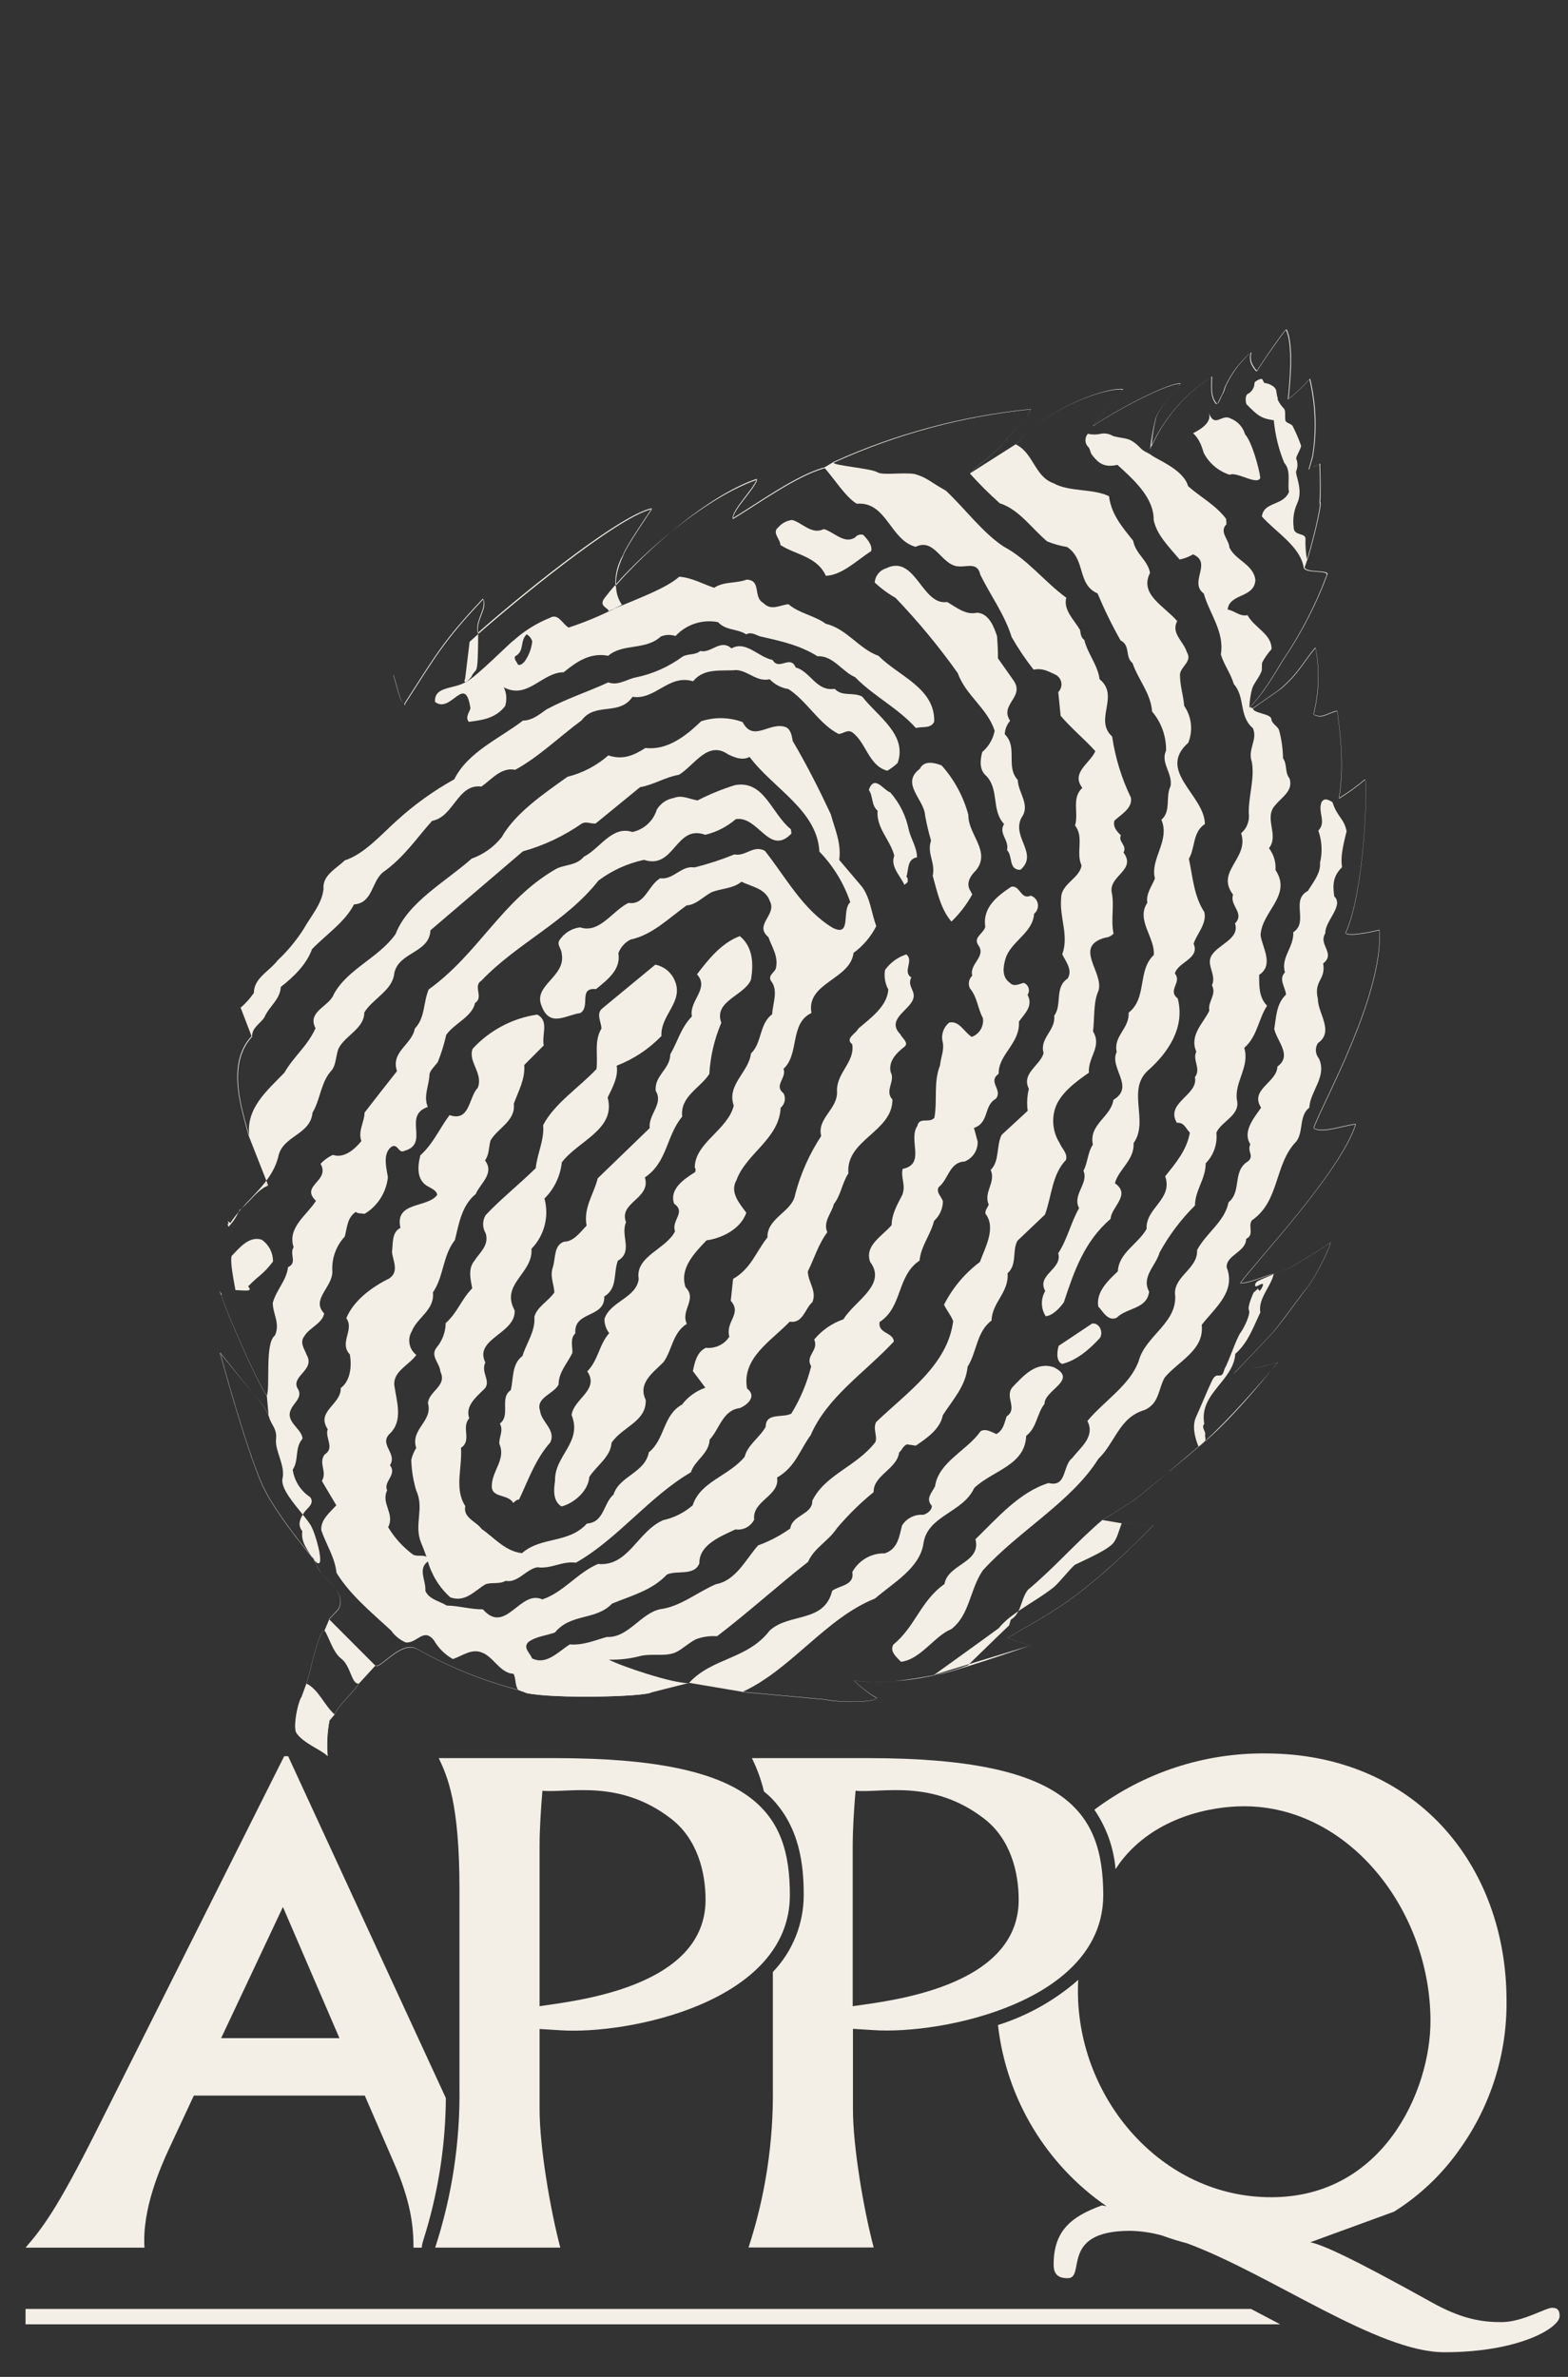 <?xml version="1.0" encoding="UTF-8"?> <svg xmlns="http://www.w3.org/2000/svg" width="66" height="100" viewBox="0 0 66 100" fill="none"><rect x="0" y="0" width="66" height="100" fill="#333333" stroke="none"/><g clip-path="url(#clip0_291_1159)"><path fill-rule="evenodd" clip-rule="evenodd" d="M65.333 97.09C65.059 97.09 64.086 97.694 63.2 97.694C62.412 97.694 61.559 97.584 60.28 96.871C56.739 94.903 55.672 94.45 55.155 94.334L58.68 93.047C59.779 92.358 60.728 91.449 61.469 90.381C62.754 88.572 63.435 86.401 63.413 84.178C63.413 78.413 59.528 73.769 53.263 73.769C50.671 73.746 48.142 74.578 46.064 76.138C46.572 76.879 46.881 77.74 46.955 78.638C47.034 78.526 47.105 78.41 47.19 78.3C48.639 76.431 50.994 75.992 52.361 75.992C56.793 75.992 60.211 80.384 60.211 85.029C60.211 87.966 58.215 92.44 53.509 92.44C48.899 92.448 45.372 88.306 45.372 83.771C45.372 83.62 45.372 83.456 45.388 83.294C44.404 84.156 43.253 84.803 42.006 85.196C42.356 88.281 44.024 91.065 46.578 92.819L46.381 92.783C45.098 93.25 44.349 93.843 44.349 95.27C44.349 95.655 44.513 95.847 44.94 95.847C45.727 95.847 44.573 93.854 47.562 93.854C48.019 93.862 48.47 93.928 48.91 94.049C49.252 94.175 49.602 94.285 49.955 94.375C53.485 95.677 57.972 98.962 60.791 98.962C63.974 98.962 65.68 97.919 65.647 97.425C65.647 97.233 65.582 97.09 65.333 97.09Z" fill="#F3EEE6"></path><path fill-rule="evenodd" clip-rule="evenodd" d="M17.823 94.23C18.436 92.303 18.753 90.291 18.767 88.268L12.127 73.884H11.963L4.056 89.646C2.36 93.025 1.759 93.763 1.075 94.562H6.082C5.972 92.942 6.765 91.158 7.121 90.387L8.16 88.163H15.354L16.557 90.936C17.295 92.613 17.405 93.656 17.405 94.562H17.755C17.755 94.507 17.76 94.455 17.774 94.403L17.823 94.23ZM9.308 85.748L11.909 80.228L14.288 85.748H9.308Z" fill="#F3EEE6"></path><path fill-rule="evenodd" clip-rule="evenodd" d="M36.553 73.966H31.648C31.869 74.414 32.041 74.883 32.156 75.369C32.249 75.446 32.34 75.525 32.43 75.608C33.668 76.854 33.83 78.468 33.83 79.725C33.83 80.933 33.365 82.094 32.531 82.964V87.826C32.561 90.11 32.217 92.382 31.508 94.554H36.775C36.354 92.962 35.902 90.324 35.902 88.732V85.355L36.775 85.41C39.635 85.602 46.438 84.23 46.438 79.725C46.427 76.245 44.94 73.966 36.553 73.966ZM35.892 84.397V77.644C35.892 76.958 35.952 76.025 36.012 75.339C37.105 75.448 39.238 74.823 41.431 76.519C42.541 77.378 42.878 78.773 42.878 79.926C42.878 83.64 37.335 84.189 35.892 84.403V84.397Z" fill="#F3EEE6"></path><path d="M19.34 79.486C19.34 75.833 18.829 74.735 18.468 73.966H23.373C31.759 73.966 33.247 76.245 33.247 79.731C33.247 84.235 26.441 85.608 23.584 85.416L22.712 85.361V88.737C22.712 90.329 23.163 92.967 23.584 94.559H18.317C19.026 92.388 19.37 90.115 19.34 87.831V79.486ZM22.712 84.403C24.155 84.183 29.698 83.631 29.698 79.926C29.698 78.773 29.361 77.378 28.251 76.519C26.064 74.823 23.915 75.448 22.832 75.339C22.772 76.025 22.712 76.958 22.712 77.644V84.403Z" fill="#F3EEE6"></path><path d="M22.143 71.227C22.258 70.716 23.674 70.862 24.227 70.812C24.53 71.015 24.525 70.263 24.883 70.406C25.501 70.54 25.072 69.527 25.534 70.071L27.415 71.202C27.068 71.388 23.324 71.479 22.143 71.227Z" fill="#F3EEE6"></path><path d="M13.787 73.878C13.514 73.604 12.778 73.349 12.477 72.909C12.332 72.695 12.505 71.74 12.674 71.416C12.923 71.268 13.628 72.366 13.864 72.385C13.768 72.876 13.743 73.379 13.787 73.878Z" fill="#F3EEE6"></path><path d="M43.285 18.157C43.314 18.134 43.342 18.111 43.371 18.085C43.342 18.108 43.314 18.131 43.285 18.157Z" fill="#F3EEE6"></path><path d="M9.242 54.303L9.319 54.501C9.428 54.973 10.79 58.103 11.233 58.739L11.307 59.563C11.312 59.577 11.318 59.593 11.323 59.604C11.413 59.969 11.668 60.076 11.618 60.557C11.569 61.037 12.015 61.657 11.892 62.204C11.804 62.596 12.346 63.227 12.745 63.722C12.759 63.7 12.772 63.681 12.786 63.658C12.903 63.453 13.262 63.28 13.059 62.989C12.66 62.728 12.389 62.308 12.321 61.833C12.592 61.424 12.395 60.908 12.734 60.529C12.72 60.109 11.979 59.813 12.253 59.286C12.357 59.03 12.731 58.797 12.556 58.462C12.173 57.905 13.286 57.661 12.912 57.01C12.824 56.766 12.597 56.491 12.808 56.217C13.016 55.863 13.576 55.67 13.645 55.259C13.076 54.663 14.008 54.155 13.989 53.485C13.956 52.947 14.145 52.418 14.511 52.025C14.613 51.652 14.61 51.234 14.973 50.987C15.075 51.067 15.22 51.045 15.348 51.067C15.898 50.738 16.261 50.164 16.327 49.524C16.256 49.102 16.1 48.511 16.491 48.237C16.764 48.105 16.764 48.558 17.038 48.413C18.096 48.105 16.931 46.936 18.006 46.571C17.817 46.115 18.052 45.692 18.077 45.228C18.077 45.044 18.309 44.85 18.43 44.679C18.577 44.309 18.695 43.93 18.782 43.54C19.119 43.054 19.876 42.78 19.996 42.195C20.379 41.951 19.882 41.492 20.27 41.251C21.785 39.667 23.825 38.783 25.192 37.045C25.761 36.62 26.414 36.324 27.106 36.175C28.391 36.601 28.437 34.663 29.684 35.121C30.16 35.009 30.6 34.781 30.972 34.462C31.924 34.311 32.378 36.044 33.313 35.069L33.291 34.888C32.465 34.224 32.175 32.818 30.945 33.029C30.398 33.197 29.87 33.414 29.362 33.675C29.034 33.625 28.692 33.43 28.372 33.57C28.068 33.62 27.803 33.798 27.645 34.062C27.5 34.539 27.103 34.902 26.616 35.003C25.761 34.72 25.255 35.703 24.574 36.044C24.232 36.45 23.729 36.351 23.343 36.593C21.109 37.902 20.136 40.125 18.044 41.627C17.806 42.206 17.902 42.81 17.459 43.274C17.347 43.947 16.436 44.24 16.71 45.064C16.259 45.632 15.794 46.228 15.343 46.812C15.348 47.183 15.055 47.586 15.211 48.006C14.921 48.363 14.476 48.745 14.014 48.588C13.817 48.676 13.639 48.805 13.494 48.964C13.912 49.697 12.614 49.87 13.3 50.521C12.906 51.136 12.086 51.649 12.359 52.472C12.168 52.764 12.532 53.12 12.124 53.312C12.056 53.881 11.632 54.262 11.482 54.811C11.479 55.27 11.804 55.679 11.572 56.184C11.143 56.508 11.378 58.267 11.233 58.723C10.79 58.086 9.428 54.957 9.319 54.485C9.321 54.474 9.33 54.465 9.332 54.454" fill="#F3EEE6"></path><path d="M11.146 49.759C11.146 49.759 11.146 49.759 11.149 49.755L11.146 49.759Z" fill="#F3EEE6"></path><path d="M55.289 47.457C55.289 47.457 55.3 47.46 55.306 47.463C55.571 46.601 58.245 41.923 58.07 39.134C58.07 39.134 58.064 39.134 58.059 39.134C58.22 41.94 55.532 46.634 55.289 47.455V47.457Z" fill="#F3EEE6"></path><path d="M56.626 39.252C56.626 39.252 56.637 39.258 56.642 39.261C57.465 37.482 57.567 32.84 57.463 32.813C57.556 33.142 57.433 37.534 56.629 39.252H56.626Z" fill="#F3EEE6"></path><path d="M10.043 50.986C10.088 50.933 10.129 50.883 10.173 50.834C10.143 50.859 10.11 50.886 10.079 50.911C10.068 50.936 10.055 50.961 10.043 50.986Z" fill="#F3EEE6"></path><path d="M56.353 33.584C56.353 33.584 56.364 33.578 56.367 33.573C56.599 32.22 56.408 30.765 56.293 29.919C56.29 29.919 56.287 29.919 56.285 29.919C56.402 30.776 56.591 32.22 56.353 33.581V33.584Z" fill="#F3EEE6"></path><path d="M37.642 36.002C37.461 36.464 37.918 36.87 38.066 37.229L38.208 37.111C38.202 37.026 38.232 36.936 38.153 36.892C38.249 36.587 38.178 36.14 38.599 36.068C38.596 35.648 38.339 35.294 38.252 34.907C38.134 34.325 37.866 33.784 37.475 33.34C37.177 33.233 36.8 32.571 36.57 33.233C36.761 33.51 36.666 33.872 36.939 34.108C36.879 34.844 37.48 35.343 37.642 36.002Z" fill="#F3EEE6"></path><path d="M39.189 35.363C39.003 35.92 39.38 36.26 39.26 36.848C39.446 37.507 39.599 38.259 40.048 38.772C40.395 38.437 40.693 38.05 40.925 37.627L40.81 37.416C40.666 37.106 40.879 36.812 41.084 36.614C41.721 35.807 40.742 35.11 40.761 34.287C40.553 33.513 40.168 32.799 39.635 32.203C39.369 32.099 38.905 31.964 38.719 32.343C37.885 32.969 38.913 33.636 38.94 34.317C39.006 34.668 39.088 35.02 39.189 35.363Z" fill="#F3EEE6"></path><path d="M27.601 45.895C27.937 46.447 27.286 46.873 27.346 47.46L25.159 49.574C24.997 50.241 24.549 50.801 24.691 51.564C24.431 51.827 24.15 52.239 23.745 52.239C23.319 52.382 23.384 52.901 23.283 53.274C23.13 53.689 23.308 53.977 23.335 54.372C23.094 54.734 22.599 54.981 22.493 55.401C22.539 56.019 22.157 56.499 21.992 57.048C21.528 57.389 21.618 58.031 21.498 58.487C21.008 58.816 21.509 59.538 21.041 59.892C21.205 60.2 20.994 60.461 21.019 60.749C21.301 61.38 20.727 61.858 20.702 62.478C20.655 63.046 21.375 62.83 21.604 63.23C21.667 63.175 21.746 63.085 21.85 63.085C22.236 62.27 22.531 61.399 23.16 60.688C23.417 60.159 22.777 59.821 22.733 59.352C22.539 58.803 23.299 58.652 23.51 58.254C23.518 57.715 23.879 57.364 24.093 56.917C24.103 56.642 23.986 56.313 24.218 56.093C24.139 55.143 25.468 55.467 25.435 54.545C26.006 54.196 25.807 53.59 26.006 53.041C26.668 52.654 26.102 51.973 26.351 51.424C26.026 50.573 27.418 50.438 27.144 49.533C28.098 48.898 28.046 47.767 28.716 46.977C28.615 46.132 29.476 45.775 29.857 45.184C29.9 44.443 30.07 43.713 30.362 43.03C30.021 42.107 31.338 41.893 31.612 41.212C31.71 40.6 31.721 39.862 31.142 39.384C30.384 39.656 29.805 40.372 29.337 40.993C29.884 41.586 28.987 42.107 29.124 42.763C28.672 43.216 28.517 43.834 28.213 44.358C28.21 44.979 27.535 45.248 27.601 45.895Z" fill="#F3EEE6"></path><path d="M35.99 22.615C35.528 22.9 35.118 22.39 34.677 22.258C34.161 22.516 33.761 21.981 33.34 21.876C33.116 21.901 32.911 22.011 32.763 22.181C32.474 22.409 32.848 22.678 32.848 22.928C33.491 23.348 34.39 23.403 34.762 24.226C35.443 24.196 36.047 23.589 36.671 23.183C36.725 22.936 36.518 22.692 36.332 22.5C36.206 22.464 36.069 22.511 35.99 22.615Z" fill="#F3EEE6"></path><path d="M41.866 30.748C41.798 31.097 41.614 31.41 41.344 31.638C41.256 31.975 41.212 32.39 41.511 32.64C42.071 33.222 41.716 34.086 42.263 34.668C42.016 35.066 42.484 35.333 42.388 35.766C42.637 36.013 42.44 36.603 42.952 36.595C43.734 35.914 42.563 35.223 42.998 34.399C43.386 33.858 42.856 33.362 42.839 32.813C42.317 32.242 42.856 31.44 42.293 30.891C42.301 30.683 42.38 30.482 42.517 30.326C42.063 29.631 43.132 29.337 42.675 28.646L42.005 27.696C42.008 27.361 41.992 27.111 41.97 26.774C41.847 26.395 41.634 25.805 41.125 25.777C40.652 25.892 40.253 25.549 39.867 25.327C38.795 25.492 38.533 23.287 37.283 23.916C37.021 23.998 36.837 24.234 36.818 24.509C37.084 24.756 37.376 24.973 37.693 25.151C38.642 26.142 39.52 27.202 40.316 28.322C40.644 29.255 41.573 29.807 41.866 30.748Z" fill="#F3EEE6"></path><path d="M42.206 18.692C42.22 18.672 42.237 18.649 42.257 18.624C42.237 18.649 42.217 18.672 42.203 18.695L42.206 18.692Z" fill="#F3EEE6"></path><path d="M17.049 29.615C18.323 27.646 18.66 26.993 20.338 25.217C20.336 25.206 20.333 25.192 20.328 25.181C18.638 26.966 18.304 27.616 17.027 29.59C17.027 29.612 17.027 29.631 17.027 29.653C17.008 29.639 16.989 29.617 16.97 29.593C16.994 29.628 17.022 29.659 17.049 29.678C17.049 29.656 17.049 29.637 17.049 29.615Z" fill="#F3EEE6"></path><path d="M42.082 21.174C42.892 21.429 43.422 22.23 44.078 22.779C44.349 22.887 44.628 22.966 44.915 23.013C45.716 23.543 45.325 24.586 46.197 24.965C46.482 25.643 46.804 26.301 47.165 26.941C47.6 27.166 47.338 27.625 47.671 27.899C47.909 28.599 48.445 29.178 48.492 29.933C48.883 30.392 49.093 30.976 49.082 31.58C48.839 32.096 49.364 32.524 49.271 33.073C49.044 33.532 49.306 34.127 48.885 34.487C49.26 35.39 48.404 36.118 48.612 36.958C48.505 37.249 48.226 37.594 48.292 37.981C47.805 38.709 48.626 39.442 48.565 40.178C47.86 40.847 48.303 41.97 47.505 42.607C47.551 43.26 46.856 43.587 47.004 44.254C46.676 44.932 47.789 45.722 46.865 46.272C46.761 47.002 45.82 47.295 46.001 48.157C45.774 48.495 45.787 48.926 45.604 49.255C45.837 49.788 45.12 50.266 45.421 50.828C45.074 51.432 44.934 52.124 44.543 52.725C44.735 53.395 43.614 53.628 43.996 54.314C43.799 54.644 43.81 55.056 44.018 55.377C44.319 55.344 44.603 55.031 44.778 54.795C45.202 53.505 45.637 52.228 46.747 51.281C46.774 50.771 47.625 50.266 46.928 49.78C47.094 49.173 47.753 48.811 47.715 48.091C48.371 47.18 47.42 45.873 48.306 45.05C49.186 44.276 49.889 43.211 49.572 42.006C49.123 41.657 49.769 41.328 49.451 40.957C49.574 40.48 50.515 40.328 50.242 39.711C50.359 39.302 50.808 38.874 50.693 38.374C50.25 37.696 50.206 36.892 50.042 36.129C50.315 35.673 50.192 35.006 50.717 34.668C50.698 33.444 48.675 32.439 50.017 31.248C50.222 30.735 50.16 30.153 49.845 29.697C49.801 29.192 49.667 28.871 49.667 28.368C49.708 28.028 50.198 27.828 49.957 27.438C49.823 26.985 49.276 26.645 49.55 26.131C49.019 25.503 47.942 25.011 48.407 24.105C48.319 23.573 47.805 23.318 47.696 22.749C47.228 22.162 46.774 21.635 46.681 20.877C46.017 20.548 45.008 20.704 44.338 20.328C43.551 20.048 43.501 19.055 42.758 18.698C42.763 18.692 42.769 18.687 42.774 18.678L40.841 19.908C40.841 19.908 40.833 19.919 40.827 19.925C41.224 20.364 41.642 20.781 42.082 21.174Z" fill="#F3EEE6"></path><path d="M55.243 19.162C55.234 19.211 55.131 19.573 55.079 19.76C55.09 19.752 55.1 19.746 55.111 19.741C55.163 19.554 55.276 19.195 55.276 19.142C55.442 18.075 55.398 16.982 55.147 15.931C55.139 15.942 55.125 15.953 55.117 15.961C55.366 17.009 55.407 18.096 55.243 19.159V19.162Z" fill="#F3EEE6"></path><path d="M47.261 16.395C47.201 16.526 46.246 17.556 45.995 17.926L46.082 17.88C46.76 17.407 49.038 16.148 49.67 16.148C49.563 16.397 48.814 17.078 48.639 17.605C48.535 18.028 48.459 18.456 48.407 18.887C48.407 18.893 48.428 18.86 48.447 18.824C48.439 18.827 48.431 18.829 48.426 18.832C48.426 18.838 48.42 18.84 48.42 18.846C48.412 18.843 48.415 18.838 48.426 18.832C48.439 18.802 48.456 18.772 48.469 18.742C48.505 18.352 48.568 17.965 48.658 17.583C48.833 17.056 49.582 16.375 49.689 16.126C49.057 16.126 46.78 17.386 46.102 17.858L46.014 17.904C46.266 17.534 47.22 16.504 47.28 16.373C46.73 16.279 44.879 16.894 43.564 17.921C44.874 16.902 46.703 16.301 47.258 16.395H47.261Z" fill="#F3EEE6"></path><path d="M54.204 16.809C54.204 16.809 54.225 16.79 54.236 16.782C54.327 16.029 54.458 14.396 54.149 13.85C54.141 13.858 54.133 13.872 54.122 13.883C54.425 14.435 54.291 16.057 54.204 16.812V16.809Z" fill="#F3EEE6"></path><path d="M51.193 17.007C51.193 17.007 51.215 16.993 51.223 16.985C50.941 16.675 51.02 16.233 51.02 15.837C51.01 15.846 50.998 15.854 50.988 15.859C50.993 16.255 50.919 16.697 51.193 17.007Z" fill="#F3EEE6"></path><path d="M10.117 42.363L10.588 43.592C9.497 44.762 10.175 46.683 10.467 47.781L11.211 49.673C11.43 49.382 11.61 49.063 11.709 48.684C11.878 47.767 13.065 47.767 13.155 46.809C13.497 46.241 13.497 45.514 13.975 45.014C14.164 44.745 14.134 44.358 14.265 44.084C14.558 43.548 15.334 43.266 15.334 42.596C15.693 42.008 16.527 41.671 16.595 40.949C16.775 40.046 18.077 40.103 18.118 39.14L22.009 35.818C22.895 35.571 23.734 35.173 24.492 34.646C24.7 34.545 24.845 34.666 25.072 34.646L26.942 33.117C27.513 33.021 28.003 32.692 28.582 32.596C29.244 32.184 29.791 31.141 30.647 31.737C30.945 31.879 31.243 32 31.552 31.846C32.539 33.167 34.401 34.092 34.489 35.827C35.074 36.431 35.52 37.161 35.79 37.959C35.407 38.286 35.87 39.445 35.049 39.033C33.802 38.289 33.069 36.895 32.197 35.797C31.708 35.53 31.393 36.044 30.915 35.945C30.368 36.167 29.805 36.351 29.23 36.494C28.678 36.4 28.339 37.029 27.792 36.949C27.27 37.254 27.155 38.091 26.45 37.987C25.769 38.325 25.238 39.288 24.418 39.014C24.06 39.057 23.74 39.261 23.543 39.563C23.431 39.76 23.641 39.919 23.641 40.112C23.846 41.105 22.395 41.443 22.807 42.346C23.152 43.244 23.849 42.692 24.426 42.621C24.875 42.346 24.322 41.539 25.088 41.613C25.596 41.201 26.141 40.779 26.029 40.103C26.122 39.851 26.307 39.642 26.551 39.524C27.431 39.346 28.142 38.64 28.9 38.091C29.293 38.072 29.594 37.729 29.941 37.542C30.36 37.369 30.833 37.4 31.213 37.095C31.626 37.306 32.216 37.369 32.408 37.918C32.706 38.503 31.721 38.901 32.345 39.428C32.501 39.87 32.78 40.249 32.654 40.754C32.583 40.927 32.323 41.037 32.449 41.262C32.774 41.668 32.528 42.187 32.501 42.673C31.946 43.084 32.085 43.87 31.609 44.32C31.519 45.113 30.576 45.632 30.885 46.516C30.63 47.545 29.244 48.078 29.244 49.126C29.302 49.167 29.266 49.247 29.266 49.307C28.79 49.604 28.161 50.029 28.375 50.642C28.891 50.996 28.246 51.347 28.413 51.803C28.041 52.56 26.723 52.846 26.884 53.815C26.772 54.616 25.692 54.743 25.443 55.486C25.438 55.703 25.509 55.917 25.643 56.088C25.214 56.565 25.184 57.23 24.719 57.694C25.249 58.476 24.139 58.852 24.06 59.535C24.527 60.683 23.33 61.243 23.363 62.294C23.3 62.695 23.275 63.159 23.636 63.379C24.172 63.236 24.757 62.731 24.806 62.138C25.104 61.66 25.703 61.303 25.741 60.699C26.198 60.021 27.212 59.815 27.18 58.896C26.832 58.188 27.5 57.74 27.926 57.309C28.301 56.793 28.298 56.088 28.91 55.695C28.637 55.113 29.362 54.671 28.856 54.153C28.596 53.381 29.209 52.733 29.739 52.184C30.387 52.094 31.18 51.707 31.413 51.02C31.112 50.611 30.71 50.161 31 49.648C31.41 48.525 32.801 47.91 32.859 46.604C33.039 46.455 33.091 46.2 32.979 45.994C32.555 45.662 33.127 45.349 32.979 44.968C33.66 44.344 33.228 43.057 34.155 42.618C33.925 41.336 35.787 41.223 35.927 40.09C36.329 39.796 36.657 39.409 36.884 38.964C36.679 38.415 36.643 37.811 36.291 37.317L35.325 36.178C35.421 35.462 35.134 34.869 34.97 34.257C34.483 33.216 33.961 32.184 33.365 31.171C33.335 30.965 33.285 30.699 33.091 30.597C32.4 30.328 31.719 31.262 31.257 30.378C30.696 30.172 30.081 30.158 29.512 30.345C28.869 30.96 28.096 31.577 27.166 31.468C26.677 31.78 26.22 31.986 25.607 31.78C25.113 32.214 24.522 32.522 23.885 32.681C22.914 33.375 21.695 34.196 21.115 35.223C20.787 35.635 20.349 35.947 19.854 36.123C18.752 37.1 17.164 37.957 16.652 39.296C15.941 40.301 14.623 40.768 14.049 41.83C13.866 42.341 12.909 42.56 13.281 43.257C12.947 44.007 12.368 44.438 11.968 45.132C11.23 45.895 10.339 46.634 10.495 47.803C10.202 46.705 9.521 44.792 10.615 43.614C10.588 43.236 10.968 43.065 11.134 42.791C11.323 42.346 11.799 42.044 11.818 41.523C12.362 41.1 12.903 40.573 13.133 39.933C13.729 39.316 14.53 38.783 14.9 38.05C15.687 37.995 15.627 37.12 16.111 36.705C16.994 36.085 17.522 35.28 18.186 34.536C19.116 34.361 19.253 32.964 20.262 33.093C20.705 32.782 21.101 32.266 21.686 32.387C22.679 31.846 23.543 30.998 24.478 30.309C25.063 29.524 26.061 30.139 26.625 29.315C27.587 29.464 28.139 28.352 29.173 28.662C29.646 28.08 30.382 28.248 30.991 28.19C31.5 28.22 31.85 28.701 32.397 28.577C32.607 28.797 32.883 28.942 33.184 28.989C33.953 29.48 34.469 30.452 35.29 30.875C35.478 30.891 35.664 30.666 35.878 30.814C36.471 31.256 36.561 32.22 37.352 32.426C37.505 32.332 37.65 32.225 37.781 32.102C38.21 30.91 36.93 30.134 36.296 29.31C35.919 29.101 35.451 29.326 35.134 28.978C34.36 29.107 34.108 28.239 33.493 28.083C33.264 27.528 32.793 28.239 32.52 27.765C31.913 27.644 31.399 26.936 30.789 27.279C30.324 26.861 29.939 27.498 29.474 27.388C29.258 27.572 28.965 27.49 28.73 27.625C28.142 28.058 27.464 28.357 26.748 28.503C26.373 28.58 26.018 28.86 25.602 28.709C24.749 29.104 23.849 29.39 23.004 29.845C22.701 30.059 22.395 30.315 22.014 30.315C21.035 31.067 19.688 31.638 19.122 32.785C18.249 33.271 17.437 33.853 16.699 34.526C16.073 35.083 15.332 35.939 14.511 36.197C14.137 36.56 13.568 36.823 13.617 37.4C13.554 38.028 13.087 38.536 12.78 39.085C12.472 39.568 12.105 40.01 11.687 40.403C11.339 40.864 10.686 41.144 10.686 41.775C10.53 42 10.344 42.206 10.139 42.387" fill="#F3EEE6"></path><path d="M52.642 14.868C52.596 15.022 52.606 15.187 52.675 15.332C52.73 15.442 52.801 15.541 52.883 15.632C52.888 15.62 52.896 15.61 52.904 15.598C52.828 15.513 52.76 15.417 52.708 15.313C52.639 15.168 52.628 15.003 52.675 14.849C52.683 14.819 52.661 14.827 52.623 14.855C52.636 14.849 52.645 14.849 52.642 14.868Z" fill="#F3EEE6"></path><path d="M11.017 52.157C10.498 51.984 10.088 52.486 9.751 52.84C9.686 53.035 9.79 53.623 9.91 54.276C10.293 54.287 10.675 54.364 10.443 54.12C10.987 53.568 11.025 53.672 11.49 53.076C11.496 52.709 11.318 52.365 11.017 52.157Z" fill="#F3EEE6"></path><path d="M55.538 21.163H55.554C55.587 21.489 55.106 23.309 55.008 23.529C54.961 23.241 54.942 22.95 54.95 22.659C54.945 22.403 54.453 22.565 54.453 22.178C54.409 21.843 54.458 21.503 54.595 21.193C54.876 20.616 54.505 19.98 54.559 19.82C54.63 19.653 54.63 19.461 54.559 19.293C54.551 19.192 54.786 18.835 54.764 18.744C54.666 18.47 54.551 18.203 54.42 17.943C54.376 17.817 54.102 17.805 54.102 17.668C54.081 17.449 54.122 17.254 54.031 17.174C53.941 17.095 53.731 16.793 53.785 16.751C53.717 16.529 53.788 16.815 53.717 16.433C53.676 16.224 53.334 16.115 53.225 16.115C53.217 16.131 53.135 15.944 53.118 15.944C53.053 15.917 52.804 16.046 52.804 16.115C52.801 16.312 52.689 16.491 52.511 16.578C52.391 16.661 52.437 16.982 52.473 17.015C52.927 17.465 53.055 17.602 53.618 17.682C53.673 18.297 53.821 18.901 54.056 19.472C54.362 19.807 54.179 20.339 54.256 20.691C54.018 21.292 53.192 21.094 53.115 21.731C53.739 22.423 54.745 22.999 54.879 23.899C54.977 24.125 55.863 23.99 55.847 24.174C55.382 25.434 54.764 26.631 54.012 27.742C53.807 28.05 53.269 29.068 52.588 29.774C52.596 29.502 52.634 29.233 52.705 28.97C52.787 28.725 52.965 28.569 53.099 28.245C53.135 28.149 53.096 27.948 53.135 27.858C53.241 27.66 53.372 27.476 53.523 27.309C53.528 26.666 52.812 26.43 52.511 25.881C52.172 25.947 51.978 25.695 51.674 25.645C51.748 24.954 52.793 25.176 52.842 24.405C52.763 23.735 52.002 23.581 51.748 23.032C51.729 22.697 51.303 22.376 51.625 22.055L51.609 21.827C51.147 21.226 50.529 20.916 50.009 20.454C49.81 19.733 48.664 19.332 48.412 19.112L48.163 18.978C47.999 18.89 47.849 18.626 47.515 18.489C47.343 18.42 46.96 18.404 46.813 18.324C46.668 18.245 46.498 18.217 46.334 18.25C46.154 18.291 45.968 18.291 45.787 18.25C45.67 18.39 45.656 18.591 45.755 18.747C45.916 18.89 45.861 19.008 45.973 19.148C46.214 19.458 46.452 19.691 47.034 19.557C47.699 20.161 48.576 20.935 48.56 21.876C48.691 22.508 49.208 23.013 49.654 23.54C49.853 23.499 50.042 23.427 50.217 23.323C51.045 23.674 50.028 24.501 50.668 24.97C50.909 25.824 51.549 26.579 51.387 27.531C51.513 27.957 51.806 28.341 51.934 28.78C52.426 29.332 52.136 30.133 52.738 30.636C52.946 31.141 52.5 31.514 52.694 32.063C52.823 32.813 52.511 33.609 52.571 34.331C52.574 34.611 52.454 34.877 52.24 35.055C52.593 36.12 51.149 36.647 51.901 37.638C51.745 38.102 52.41 38.418 51.983 38.849C52.202 39.508 51.256 39.73 50.983 40.221C50.772 40.628 51.215 41.015 51.013 41.451C51.221 41.849 50.827 42.14 50.903 42.516C50.668 43.032 50.047 43.543 50.356 44.248C50.176 44.578 50.57 44.968 50.296 45.316C50.46 46.071 49.033 46.387 49.536 47.238C49.845 47.216 49.897 47.457 50.083 47.652C49.955 48.391 49.481 48.94 49.044 49.489C49.383 50.458 48.215 50.817 48.262 51.701C47.915 52.33 47.089 52.703 47.051 53.488C46.616 53.894 46.124 54.377 46.23 54.97C46.438 55.19 46.632 55.599 47.001 55.44C47.436 55.006 48.273 55.086 48.369 54.342C48.027 53.716 48.658 53.244 48.809 52.695C49.208 51.967 49.711 51.3 50.299 50.716C50.302 50.073 50.75 49.607 50.75 48.94C51.087 48.599 51.251 48.127 51.199 47.652C51.412 47.169 52.216 46.925 52.065 46.28C51.948 45.53 52.618 44.869 52.372 44.084C52.921 43.617 52.971 42.862 53.334 42.313C52.984 41.951 53.001 41.49 53.001 41.012C53.627 40.603 53.148 39.884 53.061 39.365C53.083 38.352 54.406 37.685 53.687 36.601C53.712 36.271 53.613 35.945 53.413 35.684C53.862 35.124 53.156 34.397 53.703 33.847C53.955 33.535 54.45 33.263 54.278 32.749C54.075 32.505 54.187 32.145 54.004 31.904C53.999 31.517 53.947 31.13 53.848 30.757C53.807 30.545 53.536 30.477 53.512 30.246C53.487 30.021 52.749 30.013 52.741 29.804L52.62 29.752C53.301 29.046 53.84 28.028 54.045 27.721C54.797 26.609 55.415 25.412 55.88 24.152C55.896 23.968 55.01 24.103 54.912 23.878L55.04 23.51C55.133 23.29 55.615 21.47 55.587 21.143H55.571C55.615 20.394 55.557 19.793 55.571 19.497C55.519 19.535 55.36 19.598 55.215 19.68C55.352 19.609 55.492 19.554 55.538 19.516C55.538 19.809 55.587 20.41 55.538 21.163Z" fill="#F3EEE6"></path><path d="M20.128 26.675C21.52 25.445 25.93 21.789 27.41 21.426C27.429 21.399 27.44 21.38 27.44 21.38C25.958 21.69 21.383 25.489 20.123 26.617C20.123 26.631 20.125 26.642 20.128 26.655C20.128 26.661 20.128 26.666 20.128 26.675Z" fill="#F3EEE6"></path><path d="M55.284 30.046C55.284 30.046 55.292 30.048 55.297 30.051C55.53 29.137 55.557 28.182 55.377 27.257C55.377 27.257 55.371 27.262 55.371 27.265C55.546 28.187 55.516 29.137 55.284 30.046Z" fill="#F3EEE6"></path><path d="M23.146 25.994C22.583 26.219 22.066 26.543 21.615 26.949C21.596 26.913 19.996 28.533 19.627 28.679C19.124 29.008 18.263 28.852 18.312 29.53C18.982 30.054 19.578 28.294 19.802 29.804C19.753 29.98 19.57 30.177 19.734 30.369C20.286 30.295 20.85 30.235 21.26 29.708C21.345 29.447 21.325 29.162 21.205 28.915C22.206 29.45 22.813 28.283 23.726 28.283C24.273 27.839 24.839 27.443 25.599 27.589C26.236 27.053 27.174 27.372 27.814 26.779C28.011 26.699 28.232 26.691 28.435 26.757C28.891 26.266 29.57 26.046 30.226 26.175C30.554 26.535 31.024 26.441 31.41 26.688C31.62 26.573 31.801 26.708 31.984 26.771C32.883 26.974 33.666 27.144 34.412 27.611C35.057 27.567 35.446 28.256 35.992 28.489C36.794 29.307 37.778 29.768 38.552 30.63C38.809 30.553 39.192 30.669 39.323 30.356C39.356 28.939 37.814 28.445 36.98 27.592C36.17 27.312 35.634 26.444 34.759 26.244C34.281 25.892 33.655 25.816 33.187 25.42C32.804 25.461 32.462 25.709 32.134 25.371C31.678 25.121 32.069 24.413 31.429 24.385C30.991 24.553 30.466 24.454 30.062 24.729C29.61 24.583 29.137 24.306 28.591 24.262C28.063 24.737 26.906 25.162 25.87 25.601C25.244 25.917 24.598 26.186 23.934 26.403C23.671 26.249 23.496 25.783 23.146 25.994ZM22.069 27.847C21.979 27.924 21.902 28.014 21.796 27.957C21.768 27.847 21.621 27.751 21.681 27.613C22.102 27.386 21.864 26.971 22.17 26.686C22.282 26.752 22.364 26.859 22.403 26.982C22.37 27.295 22.255 27.594 22.069 27.847Z" fill="#F3EEE6"></path><path d="M9.264 56.9C9.264 56.9 9.267 56.914 9.275 56.936L10.681 58.66L9.264 56.9Z" fill="#F3EEE6"></path><path d="M52.453 52.121C52.812 51.948 52.516 51.602 52.694 51.342C53.875 50.532 53.632 48.973 54.564 48.023C54.876 47.619 54.668 46.936 55.111 46.601C55.144 45.906 55.868 45.291 55.516 44.534C55.363 44.35 55.343 44.089 55.472 43.886C56.172 43.4 55.472 42.637 55.472 42.028C55.286 41.237 55.814 41.245 55.694 40.532C56.238 40.112 55.475 39.749 55.786 39.263C55.756 38.761 56.582 38.102 56.161 37.712C56.084 37.18 56.128 36.84 56.489 36.488C56.426 36.068 56.506 35.67 56.681 34.97C56.571 34.424 56.276 34.361 56.087 33.749C55.934 33.655 55.743 33.545 55.625 33.749C55.458 34.177 55.844 34.578 55.491 34.943C55.644 35.377 55.669 35.849 55.562 36.296C55.598 36.738 55.27 37.12 55.051 37.482C54.307 37.874 55.1 38.786 54.436 39.222C54.468 39.856 53.9 40.276 54.086 40.91C53.801 41.199 54.108 41.534 54.13 41.844C53.719 42.239 53.725 42.766 53.635 43.282C53.736 43.793 54.411 44.408 53.769 44.869C53.749 45.547 52.587 45.835 53.082 46.601C52.776 47.04 52.289 47.611 52.628 48.138C52.483 48.462 52.806 48.618 52.533 48.857C51.852 49.269 52.284 50.114 51.712 50.581C51.551 51.402 50.763 51.874 50.386 52.596C50.433 53.351 49.456 53.667 49.456 54.405C49.607 55.646 48.207 56.189 47.933 57.252C47.567 58.27 46.492 58.923 45.77 59.782C46.11 60.444 45.478 60.892 45.133 61.342C44.718 61.655 44.915 62.588 44.135 62.393C42.916 62.772 41.986 63.853 41.059 64.757C41.311 65.756 39.894 65.794 39.755 66.642C38.749 67.348 38.516 68.451 37.603 69.187C37.442 69.472 37.715 69.698 37.923 69.914C38.749 69.821 39.342 68.816 40.039 68.542C40.821 67.946 40.821 66.862 41.368 66.071C42.853 64.424 45.098 63.186 46.233 61.375C46.941 60.697 47.11 59.632 48.169 59.324C48.808 59.05 48.754 58.416 49.027 57.952C49.604 57.257 50.698 56.81 50.583 55.739C51.127 55.031 52.038 54.342 51.633 53.321C51.6 52.805 52.453 52.67 52.453 52.121Z" fill="#F3EEE6"></path><path d="M31.858 20.142C30.696 20.537 29.408 21.413 28.268 22.362C29.408 21.437 30.693 20.592 31.842 20.191C31.847 20.174 31.856 20.158 31.858 20.144V20.142Z" fill="#F3EEE6"></path><path d="M36.783 70.765C37.064 70.771 37.346 70.757 37.628 70.73C37.647 70.73 37.666 70.724 37.685 70.724C37.663 70.724 37.641 70.73 37.619 70.73C37.34 70.757 37.062 70.768 36.783 70.765Z" fill="#F3EEE6"></path><path d="M55.008 54.177C54.606 54.679 53.963 55.605 53.539 56.099C53.479 56.167 52.074 57.641 51.942 57.776C51.945 57.776 51.948 57.776 51.953 57.776C52.093 57.633 53.487 56.17 53.547 56.101C53.971 55.618 54.614 54.693 55.016 54.18C55.459 53.617 56.099 52.239 55.989 52.275C56.049 52.322 55.437 53.634 55.008 54.18V54.177Z" fill="#F3EEE6"></path><path d="M14.11 66.823C13.943 66.609 13.713 66.412 13.538 66.2C13.708 66.412 13.94 66.609 14.11 66.823Z" fill="#F3EEE6"></path><path d="M50.665 19.052C50.895 19.494 51.286 19.823 51.759 19.974C52.046 19.823 52.948 20.449 53.047 20.098C53.006 19.738 52.702 18.596 52.407 18.272C52.319 17.968 52.095 17.72 51.8 17.608C51.428 17.388 51.127 18.044 50.881 17.361C51.007 17.709 50.676 17.998 50.219 18.226C50.386 18.379 50.547 18.61 50.665 19.052Z" fill="#F3EEE6"></path><path d="M47.335 63.367C46.714 63.749 46.397 63.95 46.397 63.95C45.287 64.897 44.384 65.956 43.263 66.889C43.058 67.153 43.014 67.493 42.867 67.781C43.351 67.449 43.906 67.134 44.36 66.771C44.559 66.612 45.054 65.984 45.248 65.83C46.071 65.445 46.561 65.201 46.796 64.984C47.031 64.767 47.083 64.397 47.217 64.09C47.69 64.128 48.141 64.136 48.543 64.169C45.158 67.628 43.884 67.976 42.402 68.918C42.574 68.94 42.91 69.135 43.392 69.22C43.392 69.22 43.373 69.225 43.34 69.239C43.378 69.228 43.4 69.22 43.4 69.22C42.913 69.135 42.582 68.94 42.41 68.918C43.903 67.976 45.166 67.628 48.551 64.169C48.15 64.136 47.698 64.128 47.225 64.09L46.405 63.95C46.405 63.95 46.722 63.749 47.343 63.367C47.671 63.167 47.98 62.939 48.27 62.687C48.469 62.53 48.822 62.237 49.213 61.91C48.811 62.242 48.453 62.536 48.262 62.687C47.972 62.939 47.663 63.167 47.335 63.367Z" fill="#F3EEE6"></path><path d="M53.785 57.315C53.785 57.315 53.782 57.315 53.774 57.317C53.744 57.356 53.659 57.463 53.536 57.614C53.667 57.457 53.755 57.35 53.785 57.315Z" fill="#F3EEE6"></path><path d="M53.842 53.518L53.624 53.601C53.624 53.601 53.616 53.601 53.61 53.604V53.61C53.69 53.576 53.767 53.546 53.842 53.518Z" fill="#F3EEE6"></path><path d="M57.053 47.301C56.426 49.313 52.773 53.159 52.199 53.98C52.205 53.98 52.213 53.98 52.218 53.98C52.82 53.126 56.457 49.28 57.072 47.301C57.066 47.301 57.058 47.301 57.053 47.304V47.301Z" fill="#F3EEE6"></path><path d="M26.887 69.687C27.415 69.536 27.986 69.719 28.445 69.514C28.73 69.387 29.11 69.011 29.383 68.934C29.64 68.852 29.911 68.819 30.182 68.838C31.434 67.889 32.779 66.673 34.01 65.712C34.27 65.119 34.863 64.844 35.227 64.295C35.694 63.741 36.211 63.233 36.774 62.775C36.752 62.069 37.756 61.806 37.846 61.108C37.975 60.999 37.999 60.848 38.172 60.765L38.549 60.82C39.025 60.499 39.577 60.115 39.684 59.541C40.091 58.904 40.649 58.325 40.728 57.501C41.122 56.878 41.095 56.041 41.737 55.555C41.754 54.795 42.475 54.375 42.41 53.571C42.828 53.189 42.593 52.621 42.828 52.198L43.985 51.1C44.272 50.323 44.275 49.417 44.871 48.797C44.945 48.517 44.699 48.33 44.597 48.083C44.332 47.658 44.261 47.142 44.403 46.661C44.597 46.008 45.306 45.495 45.833 45.13C45.792 44.46 46.397 44.032 46.008 43.392C46.077 42.849 46.014 42.151 46.241 41.671C46.459 40.889 45.166 39.829 46.514 39.45C46.651 39.439 46.779 39.379 46.872 39.277C46.744 38.681 46.919 38.111 46.79 37.515C46.7 36.831 47.838 36.601 47.291 35.868C47.455 35.56 47.05 35.418 47.181 35.143C46.993 34.962 46.84 34.781 46.908 34.526C47.203 34.251 47.676 34.004 47.602 33.556C47.209 32.747 46.944 31.879 46.812 30.987C46.028 30.268 47.151 29.285 46.282 28.572C46.211 27.984 45.776 27.495 45.642 26.925C45.486 26.815 45.489 26.636 45.461 26.502C45.202 26.065 44.748 25.659 44.882 25.146C43.974 24.487 43.244 23.521 42.251 22.999C41.349 22.401 40.635 21.415 39.815 20.644C39.126 20.26 39.041 20.1 38.494 19.941C37.939 19.862 37.154 20.015 36.914 19.862C36.673 19.708 35.016 19.576 35.096 19.464C37.715 18.272 40.51 17.515 43.372 17.224C43.383 17.267 43.299 17.394 43.17 17.556C43.307 17.388 43.394 17.257 43.383 17.21C40.52 17.493 37.723 18.242 35.101 19.425L34.705 19.664C33.575 19.952 31.861 21.185 30.852 21.797C30.852 21.813 30.846 21.83 30.846 21.843C31.852 21.237 33.578 19.991 34.718 19.7C35.079 20.095 35.596 20.918 36.061 21.193C37.319 21.083 37.469 22.73 38.541 23.005C39.342 22.615 39.618 23.77 40.326 23.828C40.69 23.869 41.149 23.628 41.261 24.177C41.699 25.061 42.29 25.86 42.582 26.801C42.856 27.281 43.165 27.74 43.506 28.174C43.892 28.097 44.116 28.245 44.439 28.39C44.48 28.412 44.515 28.44 44.545 28.47C44.723 28.648 44.723 28.937 44.545 29.115L44.644 30.114C45.111 30.663 45.669 31.113 46.104 31.602C45.888 32.11 45.062 32.508 45.557 33.145C45.092 33.584 45.412 34.182 45.251 34.731C45.642 35.228 45.273 35.862 45.524 36.411C45.442 36.96 44.666 37.177 44.666 37.784C44.586 38.602 45.002 39.351 44.712 40.15C44.865 40.46 45.158 40.806 44.939 41.169C44.373 41.542 44.72 42.261 44.373 42.733C44.444 43.359 43.742 43.672 43.928 44.309C43.766 44.844 42.979 45.16 43.307 45.808C43.233 46.109 43.214 46.425 43.258 46.733L42.164 47.743C41.926 48.188 42.087 48.844 41.699 49.22C41.931 49.749 41.387 50.148 41.617 50.68C41.573 50.806 41.458 50.905 41.48 51.062C41.942 51.66 41.461 52.492 41.245 53.093C40.611 53.568 40.094 54.183 39.736 54.891C39.848 55.127 40.031 55.344 40.121 55.58C39.889 57.419 38.194 58.572 36.881 59.824C36.728 60.12 36.941 60.395 36.848 60.669C36.039 61.715 34.737 62.028 34.19 63.14C34.215 63.713 33.334 63.738 33.266 64.304C32.848 64.6 32.391 64.842 31.91 65.017C31.39 65.597 30.986 66.494 30.13 66.651C29.34 66.991 28.64 67.592 27.787 67.702C26.966 67.875 26.441 68.915 25.544 68.869C25.044 69.006 24.552 69.228 23.986 69.181C23.488 69.494 22.999 70.068 22.394 69.769C22.318 69.549 21.99 69.319 22.247 69.077C22.575 68.841 22.993 68.816 23.36 68.679C24.032 67.864 25.077 68.185 25.763 67.466C26.561 67.136 27.448 66.911 28.071 66.244C28.5 66.047 29.214 66.321 29.438 65.772C29.419 64.973 30.387 64.619 30.953 64.345C31.278 64.391 31.596 64.227 31.746 63.933C31.645 63.137 32.837 62.937 32.708 62.163C33.48 61.723 33.671 60.988 34.122 60.381C34.822 58.767 36.375 57.773 37.622 56.442C37.608 56.047 36.938 56.11 37.026 55.618C38.002 54.981 37.737 53.683 38.705 53.035C38.768 52.407 39.172 51.951 39.315 51.366C39.547 51.155 39.684 50.858 39.689 50.543C39.635 50.348 39.388 50.161 39.511 49.944C39.927 49.62 39.952 48.896 40.605 48.866C40.944 48.728 41.163 48.396 41.152 48.028L40.996 47.455C41.655 47.221 41.393 46.521 41.915 46.228C42.229 45.849 41.554 45.519 42.035 45.176C42.019 44.353 42.946 43.903 42.888 42.98C43.143 42.629 43.498 42.324 43.252 41.852C43.266 41.83 43.277 41.808 43.288 41.786C43.353 41.61 43.266 41.416 43.091 41.35C42.897 41.394 42.686 41.531 42.508 41.35C42.172 41.108 42.216 40.718 42.314 40.367C42.517 39.615 43.474 39.269 43.526 38.445C43.594 38.391 43.646 38.316 43.67 38.234C43.744 38.004 43.616 37.756 43.386 37.682C42.959 37.874 42.94 37.227 42.566 37.306C41.992 37.688 41.346 38.171 41.472 38.994C41.401 39.274 40.961 39.428 41.171 39.755C41.538 40.238 40.788 40.548 40.925 41.048C40.78 41.182 40.739 41.399 40.824 41.578C41.144 41.959 41.152 42.439 41.371 42.827C41.425 43.17 41.229 43.505 40.903 43.623C40.586 43.43 40.378 42.925 39.954 43.021C39.711 43.219 39.602 43.54 39.681 43.845C39.749 44.182 39.607 44.457 39.566 44.825C39.285 45.539 39.462 46.269 39.331 47.021C39.131 47.279 38.694 46.969 38.615 47.367C38.21 47.954 38.984 48.973 37.994 49.178C37.904 49.566 38.142 49.848 37.977 50.276C37.767 50.677 37.532 51.086 37.532 51.539C37.138 52.009 36.381 52.39 36.624 53.087C37.354 54.054 35.957 54.74 35.503 55.503C35.022 55.67 34.595 55.964 34.27 56.357C34.483 56.815 33.87 57.04 34.144 57.48C33.969 58.185 33.687 58.858 33.307 59.475C32.935 59.664 32.23 59.417 32.23 60.024C31.992 60.466 31.467 60.787 31.344 61.289C30.658 62.116 29.487 62.319 29.156 63.332C28.798 63.642 28.369 63.856 27.907 63.958C26.838 64.424 26.444 65.923 25.172 65.797C24.287 66.178 23.734 66.98 22.829 67.29C21.891 66.856 21.282 68.805 20.327 67.707C19.849 67.716 19.258 67.548 18.807 67.548C18.49 67.356 18.055 67.285 17.904 66.928C17.94 66.5 17.574 66.016 18.006 65.695V65.682C18.172 66.269 18.501 66.796 18.954 67.202C19.581 67.43 19.974 66.928 20.436 66.653C20.707 66.555 21.008 66.664 21.282 66.508C21.801 66.609 22.14 66.016 22.621 65.937C23.198 66.019 23.666 65.662 24.24 65.745C25.995 64.754 27.324 62.964 29.083 61.94C29.241 61.435 29.846 61.163 29.87 60.568C30.286 60.126 30.409 59.335 31.142 59.239C31.462 59.11 31.872 58.737 31.445 58.416C31.215 57.134 32.449 56.428 33.239 55.605C33.802 55.692 33.879 55.056 34.196 54.781C34.39 54.314 34.015 53.944 34.002 53.491C34.275 52.942 34.45 52.338 34.822 51.844C34.633 51.388 35.005 51.048 35.096 50.663C35.402 50.268 35.437 49.785 35.711 49.365C35.588 47.946 37.565 47.63 37.565 46.258C37.217 45.895 37.699 45.481 37.491 45.108C37.384 44.647 37.734 44.298 38.087 44.023C38.256 43.859 37.961 43.666 37.893 43.507C37.316 42.917 38.196 42.541 38.41 42.094C38.606 41.704 38.158 41.512 38.358 41.122C37.972 40.877 38.483 40.427 38.15 40.153C37.789 40.268 37.474 40.499 37.253 40.806C37.206 41.089 37.253 41.377 37.39 41.63C37.343 42.324 36.69 42.796 36.126 43.277C36.039 43.483 35.549 43.683 35.872 43.935C35.992 44.671 35.23 45.113 35.23 45.873C35.298 46.661 34.376 47.026 34.565 47.795C34.07 48.547 33.701 49.376 33.471 50.246C33.365 50.977 32.274 51.237 32.304 52.061C31.831 52.64 31.617 53.376 30.857 53.804L30.759 54.726C31.245 55.278 30.524 55.588 30.699 56.236C30.485 56.568 30.102 56.746 29.712 56.703C29.337 56.876 29.241 57.309 29.165 57.685L29.69 58.383C29.301 58.517 28.96 58.764 28.708 59.091C27.899 59.538 27.994 60.551 27.311 61.1C27.147 61.97 26.067 62.097 25.826 62.876C25.391 63.247 25.435 64.048 24.705 64.098C23.926 64.954 22.774 64.633 21.971 65.344C21.262 65.262 20.817 64.702 20.27 64.323C20.046 64.007 19.477 63.853 19.586 63.362C19.11 62.643 19.466 61.737 19.403 60.913C19.879 60.595 19.4 60.054 19.753 59.667C19.578 59.176 19.999 58.816 20.335 58.484C20.743 58.147 20.212 57.77 20.428 57.323C19.939 56.313 21.724 56.11 21.662 55.127C21.049 54.018 22.452 53.571 22.37 52.538C22.914 51.981 23.122 51.177 22.917 50.425C23.327 50.019 23.587 49.48 23.647 48.904C24.314 48.006 25.944 47.518 25.577 46.175C25.777 45.761 26.039 45.294 25.957 44.836C26.668 44.561 27.311 44.136 27.841 43.587C27.797 42.678 28.815 42.14 28.388 41.223C28.238 40.891 27.94 40.655 27.584 40.584L25.345 42.431C25.077 42.659 25.315 42.999 25.315 43.274C24.997 43.809 25.178 44.386 25.107 44.976C24.366 45.764 23.338 46.42 22.862 47.334C22.917 47.971 22.613 48.52 22.55 49.145C21.867 49.818 21.041 50.477 20.442 51.122C20.3 51.355 20.3 51.652 20.442 51.885C20.603 52.387 20.185 52.7 19.969 53.041C19.693 53.378 19.802 53.801 19.876 54.202C19.425 54.652 19.244 55.248 18.76 55.662C18.755 56.044 18.616 56.412 18.369 56.703C18.101 57.062 18.517 57.348 18.536 57.707C18.834 58.314 18.044 58.525 18.014 59.036C18.227 59.804 17.262 60.12 17.519 60.916C17.421 61.073 17.352 61.243 17.311 61.424C17.325 61.858 17.393 62.289 17.519 62.703C17.872 63.469 17.415 64.122 17.721 64.899C17.806 65.094 17.88 65.3 17.954 65.503C17.831 65.396 17.552 65.509 17.374 65.396C16.958 65.086 16.606 64.696 16.338 64.251C16.633 63.667 16.023 63.261 16.297 62.698C16.122 62.338 16.729 62.039 16.414 61.646C16.74 61.133 15.925 60.771 16.414 60.31C16.98 59.761 16.691 58.948 16.6 58.297C16.529 57.696 17.215 57.441 17.524 57.002C17.221 56.771 17.136 56.349 17.328 56.019C17.555 55.426 18.304 55.119 18.222 54.372C18.678 53.724 18.632 52.816 19.146 52.176C19.321 51.476 19.43 50.721 20.026 50.233C20.204 49.793 20.833 49.371 20.415 48.822C20.601 48.55 20.562 48.297 20.647 47.982C20.951 47.457 21.711 47.161 21.626 46.439C21.809 45.928 22.113 45.404 22.066 44.806L22.887 43.982C22.796 43.507 23.124 42.958 22.613 42.684C21.571 42.837 20.611 43.345 19.895 44.122C19.685 44.671 20.357 45.16 20.108 45.769C19.72 46.167 19.788 47.21 18.922 46.914C18.498 47.477 18.241 48.113 17.694 48.605C17.571 49.082 17.524 49.675 18.049 49.933C18.186 50.016 18.383 50.093 18.402 50.271C17.989 50.837 16.6 50.532 16.855 51.66C16.472 51.847 16.551 52.341 16.499 52.67C16.54 53.054 16.814 53.505 16.373 53.793C15.657 54.142 14.875 54.721 14.577 55.459C14.93 55.953 14.257 56.483 14.727 56.985C14.809 57.471 14.757 58.086 14.342 58.399C14.366 59.091 13.286 59.373 13.795 60.131C13.661 60.477 14.112 60.919 13.661 61.194C13.393 61.578 13.784 61.907 13.549 62.305L14.156 63.332C13.869 63.642 13.489 63.947 13.524 64.378C13.726 64.979 14.098 65.522 14.164 66.17C14.744 67.112 15.657 67.853 16.463 68.6C16.617 68.819 16.83 68.992 17.076 69.099C17.56 69.151 17.831 68.446 18.271 69.019C18.46 69.346 18.733 69.615 19.064 69.799C19.466 69.662 19.849 69.346 20.286 69.525C20.795 69.719 21.038 70.387 21.615 70.419C21.73 70.631 21.662 70.889 21.812 71.092C20.33 70.705 18.903 70.129 17.566 69.376C16.882 68.965 15.991 70.252 15.788 70.063L13.858 68.13L13.661 68.594C13.661 68.594 13.658 68.597 13.655 68.597C13.822 68.794 14 69.508 14.355 69.774C14.771 70.082 14.79 70.872 15.102 70.829C15.047 71.012 14.221 71.743 14.082 72.127C13.642 71.734 13.409 71.076 12.898 70.829L12.682 71.416C12.512 71.74 12.34 72.695 12.485 72.909C12.786 73.349 13.521 73.604 13.795 73.878C13.751 73.379 13.776 72.876 13.871 72.385L14.09 72.127C14.229 71.743 15.055 71.023 15.11 70.829L15.799 70.076C16.001 70.266 16.885 68.989 17.576 69.39C18.913 70.142 20.341 70.719 21.823 71.106L22.151 71.227C23.321 71.476 27.076 71.388 27.423 71.202L28.976 70.809C28.322 70.829 26.14 70.096 25.629 69.824C26.053 69.835 26.477 69.788 26.887 69.687Z" fill="#F3EEE6"></path><path d="M38.87 64.938C39.034 63.757 40.54 63.639 41.005 62.604C41.771 61.866 43.151 61.657 43.193 60.408C43.649 60.062 43.636 59.478 43.966 59.063C43.955 58.479 45.416 58.048 44.352 57.521C43.6 57.271 43.075 57.883 42.61 58.369C42.279 58.783 42.859 59.261 42.37 59.59C42.274 59.868 42.238 60.164 41.94 60.332C41.743 60.255 41.486 60.079 41.273 60.216C40.704 61.029 39.501 61.506 39.359 62.53C39.222 62.805 38.949 63.046 39.222 63.354C39.23 63.546 39.004 63.694 38.859 63.73C38.5 63.702 38.156 63.875 37.967 64.183C37.85 64.617 37.806 65.16 37.242 65.352C36.676 65.336 36.149 65.64 35.875 66.137C35.982 66.708 35.318 66.7 35.028 66.928C34.691 68.295 33.218 67.842 32.397 68.6C31.459 69.821 29.98 69.733 29.004 70.801H29.018L31.249 71.177H31.257C33.283 70.255 34.763 68.073 36.83 67.252C37.606 66.585 38.714 65.973 38.87 64.938Z" fill="#F3EEE6"></path><path d="M36.903 71.449C36.903 71.449 36.911 71.441 36.914 71.438C36.564 71.232 36.239 70.985 35.943 70.705C35.941 70.705 35.938 70.705 35.935 70.705C36.228 70.99 36.553 71.237 36.903 71.449Z" fill="#F3EEE6"></path><path d="M40.739 70.063C40.31 70.225 39.87 70.351 39.427 70.455C39.927 70.419 42.91 69.387 43.34 69.239C43.058 69.324 41.825 69.695 40.794 70.01C40.775 70.03 40.758 70.046 40.739 70.065V70.063Z" fill="#F3EEE6"></path><path d="M9.532 51.336C9.553 51.351 9.573 51.365 9.593 51.38L9.532 51.336Z" fill="#F3EEE6"></path><path d="M13.656 68.597C13.656 68.597 13.656 68.597 13.656 68.594C13.38 68.63 13.024 70.537 12.896 70.826L12.901 70.829C13.03 70.537 13.38 68.657 13.656 68.597Z" fill="#F3EEE6"></path><path d="M11.307 59.563C11.189 59.198 10.681 58.66 10.681 58.66C10.681 58.66 11.227 59.247 11.312 59.612L11.307 59.563Z" fill="#F3EEE6"></path><path d="M11.004 62.374C10.325 60.79 9.377 57.315 9.275 56.936L9.256 56.914C9.256 56.914 10.279 60.71 10.995 62.388C11.46 63.472 12.713 65.006 13.175 65.572C13.153 65.536 13.128 65.5 13.106 65.465C12.592 64.836 11.444 63.403 11.004 62.374Z" fill="#F3EEE6"></path><path d="M52.858 57.553C53.014 57.526 53.684 57.342 53.774 57.317C53.774 57.317 53.774 57.317 53.774 57.315C53.774 57.315 53.014 57.523 52.847 57.553C52.554 57.65 52.254 57.721 51.95 57.773C52.256 57.721 52.56 57.647 52.858 57.551V57.553Z" fill="#F3EEE6"></path><path d="M50.715 60.631C50.715 60.631 50.709 60.647 50.704 60.655C51.699 59.829 52.998 58.278 53.536 57.617C52.984 58.273 51.663 59.788 50.715 60.631Z" fill="#F3EEE6"></path><path d="M55.97 52.286C55.97 52.286 55.984 52.275 55.989 52.272C55.984 52.269 55.975 52.272 55.962 52.286C55.768 52.478 54.258 53.356 54.258 53.356C54.258 53.356 54.075 53.428 53.84 53.518L54.266 53.356C54.266 53.356 55.776 52.478 55.97 52.286Z" fill="#F3EEE6"></path><path d="M51.48 16.559C51.543 16.45 51.579 16.252 51.622 16.189C51.756 15.917 51.915 15.659 52.095 15.417C52.243 15.236 52.511 14.943 52.623 14.855C52.547 14.888 52.229 15.231 52.063 15.437C51.882 15.678 51.724 15.936 51.59 16.208C51.546 16.271 51.51 16.469 51.447 16.578C51.313 16.82 51.297 16.933 51.223 16.985C51.223 16.985 51.223 16.985 51.223 16.988C51.33 16.946 51.324 16.834 51.477 16.559H51.48Z" fill="#F3EEE6"></path><path d="M48.464 18.802C49.002 17.597 49.88 16.576 50.988 15.859C50.988 15.859 50.988 15.859 50.988 15.857C49.894 16.562 49.024 17.561 48.472 18.742C48.472 18.761 48.467 18.783 48.464 18.802Z" fill="#F3EEE6"></path><path d="M55.117 15.961C55.117 15.961 55.117 15.953 55.117 15.947C54.854 16.252 54.559 16.529 54.239 16.779C54.239 16.782 54.239 16.784 54.239 16.787C54.559 16.543 54.854 16.263 55.119 15.958L55.117 15.961Z" fill="#F3EEE6"></path><path d="M53.61 53.603C53.61 53.603 53.613 53.593 53.616 53.587C53.186 53.672 52.667 53.96 52.218 53.977C52.216 53.982 52.21 53.988 52.208 53.993C52.653 53.993 53.178 53.691 53.61 53.603Z" fill="#F3EEE6"></path><path d="M43.285 18.154C43.097 18.322 42.924 18.497 42.774 18.681H42.779C42.927 18.495 43.099 18.322 43.285 18.154Z" fill="#F3EEE6"></path><path d="M54.122 13.88C54.122 13.88 54.119 13.869 54.116 13.866C53.886 14.133 53.162 15.181 52.905 15.598C52.91 15.604 52.913 15.61 52.916 15.612C53.145 15.225 53.862 14.204 54.122 13.88Z" fill="#F3EEE6"></path><path d="M40.838 19.911H40.841C40.917 19.815 41.005 19.727 41.1 19.65C41.486 19.359 41.852 19.044 42.194 18.703C42.194 18.7 42.2 18.695 42.202 18.692C41.861 19.032 41.494 19.348 41.111 19.636C41.01 19.716 40.917 19.809 40.838 19.911Z" fill="#F3EEE6"></path><path d="M43.17 17.556C42.902 17.891 42.454 18.368 42.257 18.623C42.462 18.363 42.908 17.885 43.17 17.556Z" fill="#F3EEE6"></path><path d="M39.361 70.452C39.312 70.469 39.293 70.477 39.312 70.472C38.768 70.581 38.18 70.672 37.685 70.724C38.273 70.683 38.853 70.592 39.427 70.458C39.397 70.458 39.375 70.458 39.364 70.452H39.361Z" fill="#F3EEE6"></path><path d="M55.216 19.68C55.18 19.7 55.147 19.719 55.111 19.741C55.144 19.719 55.18 19.7 55.216 19.68Z" fill="#F3EEE6"></path><path d="M34.751 71.496L31.256 71.177C31.256 71.177 31.243 71.185 31.237 71.188L34.74 71.507C35.435 71.657 36.807 71.616 36.903 71.449C36.755 71.608 35.432 71.644 34.751 71.496Z" fill="#F3EEE6"></path><path d="M58.059 39.137C58.059 39.137 58.059 39.123 58.059 39.115C58.059 39.115 56.886 39.412 56.642 39.261C56.642 39.263 56.639 39.269 56.637 39.272C56.836 39.436 57.955 39.162 58.059 39.137Z" fill="#F3EEE6"></path><path d="M35.943 70.705C36.222 70.741 36.501 70.76 36.783 70.763C36.501 70.757 36.222 70.738 35.943 70.702V70.705Z" fill="#F3EEE6"></path><path d="M57.053 47.301C57.053 47.301 57.058 47.284 57.061 47.279C56.437 47.375 55.65 47.663 55.305 47.463C55.305 47.466 55.303 47.471 55.3 47.477C55.636 47.691 56.424 47.4 57.053 47.301Z" fill="#F3EEE6"></path><path d="M53.916 28.983C54.649 28.36 54.884 27.839 55.371 27.265C55.371 27.257 55.368 27.246 55.365 27.237C54.876 27.814 54.641 28.335 53.905 28.964C53.84 29.033 52.812 29.727 52.738 29.788C52.738 29.793 52.738 29.799 52.738 29.804H52.746C52.817 29.741 53.84 29.046 53.914 28.983H53.916Z" fill="#F3EEE6"></path><path d="M56.284 29.922C56.284 29.922 56.284 29.908 56.282 29.9C55.869 29.98 55.664 30.246 55.297 30.051C55.297 30.057 55.297 30.059 55.294 30.065C55.666 30.271 55.871 30.005 56.284 29.922Z" fill="#F3EEE6"></path><path d="M57.458 32.81C57.458 32.81 57.458 32.81 57.463 32.81C57.458 32.793 57.455 32.785 57.45 32.788C57.11 33.076 56.749 33.337 56.369 33.57C56.369 33.581 56.369 33.59 56.367 33.6C56.749 33.364 57.116 33.098 57.46 32.807L57.458 32.81Z" fill="#F3EEE6"></path><path d="M49.213 61.91C49.73 61.482 50.315 60.99 50.701 60.658C50.701 60.658 50.701 60.655 50.701 60.653C50.651 60.694 50.602 60.732 50.553 60.768C50.181 61.086 49.67 61.52 49.21 61.907L49.213 61.91Z" fill="#F3EEE6"></path><path d="M28.999 70.811C28.999 70.811 29.006 70.804 29.009 70.801L28.976 70.811C28.976 70.811 28.992 70.811 28.999 70.811Z" fill="#F3EEE6"></path><path d="M46.301 56.285C46.449 56.047 46.282 55.64 45.968 55.684L44.562 56.62C44.483 56.889 44.453 57.268 44.704 57.383C45.309 57.241 45.869 56.763 46.301 56.285Z" fill="#F3EEE6"></path><path d="M42.478 68.377L42.544 68.144C42.7 68.048 42.796 67.919 42.867 67.781C42.539 68.007 42.243 68.24 42.041 68.498C41.767 68.704 39.353 70.439 39.353 70.439C39.353 70.444 39.356 70.45 39.361 70.452C39.539 70.392 40.121 70.214 40.794 70.01C41.762 69.063 42.282 68.567 42.478 68.38V68.377Z" fill="#F3EEE6"></path><path d="M50.715 60.631C50.769 60.535 50.717 60.444 50.723 60.384C50.772 60.208 50.545 60.071 50.69 59.903C50.46 58.621 51.915 58.108 51.997 56.958C52.544 56.475 52.752 55.827 53.05 55.218C52.946 54.633 53.495 54.133 53.61 53.609C53.271 53.746 52.921 53.892 52.891 53.936C52.831 54.018 52.828 53.999 52.836 54.103C52.845 54.207 53.277 53.828 53.134 54.139C52.992 54.449 52.959 54.207 52.959 54.207L52.765 54.383C52.765 54.383 52.492 54.971 52.571 55.124C52.65 55.278 52.361 55.874 52.221 56.06C52.046 56.291 51.729 57.271 51.54 57.597C51.54 57.617 51.488 57.757 51.483 57.77C51.349 58.017 51.209 57.674 51.007 58.105C50.832 58.465 50.493 59.294 50.34 59.623C50.113 60.112 50.433 60.817 50.447 60.856C50.482 60.831 50.52 60.798 50.556 60.771C50.564 60.765 50.57 60.757 50.578 60.752C50.621 60.713 50.668 60.672 50.715 60.631Z" fill="#F3EEE6"></path><path d="M25.898 24.61C25.898 24.61 25.914 24.591 25.925 24.58C25.925 23.957 26.228 23.403 26.234 23.378C26.299 23.087 27.448 21.415 27.448 21.415C27.437 21.415 27.423 21.424 27.412 21.426C27.235 21.687 26.288 23.079 26.228 23.342C25.999 23.724 25.887 24.166 25.9 24.61H25.898Z" fill="#F3EEE6"></path><path d="M13.24 65.649C13.24 65.649 13.221 65.629 13.21 65.616C13.199 65.602 13.185 65.588 13.174 65.572C13.235 65.665 13.292 65.761 13.336 65.863C13.377 65.984 13.45 66.093 13.541 66.2C13.459 66.096 13.388 65.989 13.347 65.876L13.24 65.649Z" fill="#F3EEE6"></path><path d="M14.109 66.823C14.303 67.073 14.413 67.342 14.246 67.688L13.847 68.119L13.858 68.13L14.257 67.702C14.426 67.353 14.312 67.076 14.109 66.823Z" fill="#F3EEE6"></path><path d="M16.565 28.393C16.565 28.393 16.562 28.399 16.554 28.407C16.69 28.808 16.797 29.384 16.967 29.595C16.802 29.357 16.699 28.78 16.562 28.396L16.565 28.393Z" fill="#F3EEE6"></path><path d="M9.571 51.471C9.56 51.432 9.546 51.386 9.532 51.336L9.571 51.471Z" fill="#F3EEE6"></path><path d="M25.924 24.63C26.501 23.971 27.332 23.142 28.27 22.362C27.335 23.12 26.501 23.927 25.924 24.58C25.924 24.597 25.924 24.613 25.924 24.63Z" fill="#F3EEE6"></path><path d="M20.106 26.631C20.106 26.631 20.117 26.622 20.122 26.617C20.029 26.084 20.527 25.615 20.349 25.206C20.346 25.209 20.344 25.214 20.338 25.217C20.475 25.629 19.983 26.109 20.106 26.631Z" fill="#F3EEE6"></path><path d="M30.852 21.797C30.915 21.374 31.785 20.548 31.872 20.177C31.861 20.18 31.853 20.186 31.842 20.188C31.697 20.592 30.841 21.415 30.833 21.808C30.838 21.805 30.847 21.8 30.852 21.797Z" fill="#F3EEE6"></path><path d="M11.211 49.672C11.189 49.7 11.17 49.728 11.148 49.755C11.195 49.794 11.239 49.833 11.288 49.868L11.211 49.672Z" fill="#F3EEE6"></path><path d="M9.59 51.377C9.609 51.443 9.625 51.492 9.631 51.517C9.617 51.506 9.598 51.49 9.573 51.471C9.592 51.542 9.609 51.594 9.614 51.616C9.792 51.432 9.937 51.218 10.046 50.985C9.923 51.133 9.803 51.287 9.696 51.454C9.661 51.429 9.628 51.402 9.592 51.377H9.59Z" fill="#F3EEE6"></path><path d="M11.29 49.876C11.241 49.837 11.194 49.799 11.145 49.758C10.853 50.131 10.5 50.466 10.172 50.834C10.538 50.529 10.847 50.046 11.29 49.876Z" fill="#F3EEE6"></path><path d="M12.726 64.419C12.66 64.822 12.89 65.141 13.106 65.465C13.147 65.514 13.185 65.561 13.218 65.602L13.24 65.649C13.738 66.217 13.338 64.663 13.103 64.213C13.035 64.084 12.901 63.914 12.745 63.722C12.608 63.936 12.532 64.186 12.726 64.419Z" fill="#F3EEE6"></path><path d="M19.841 28.473C20.057 28.003 20.114 28.624 20.128 26.675C19.964 26.82 19.838 26.936 19.767 27.001L19.578 28.552C19.524 28.676 19.551 28.709 19.628 28.679C19.71 28.624 19.784 28.558 19.841 28.473Z" fill="#F3EEE6"></path><path d="M25.898 24.61C25.72 24.814 25.567 25 25.444 25.165C25.17 25.522 25.654 25.579 25.608 25.714C25.695 25.675 25.783 25.64 25.87 25.601C25.974 25.549 26.075 25.5 26.179 25.445C25.999 25.187 25.933 24.901 25.925 24.63C25.917 24.641 25.906 24.652 25.895 24.663C25.895 24.646 25.895 24.627 25.895 24.61H25.898Z" fill="#F3EEE6"></path><path fill-rule="evenodd" clip-rule="evenodd" d="M52.656 97.14H1.075V97.787H53.884L53.627 97.65L52.656 97.14Z" fill="#F3EEE6"></path></g><defs><clipPath id="clip0_291_1159"><rect width="65" height="99" fill="white" transform="translate(0.943 0.105)"></rect></clipPath></defs></svg> 